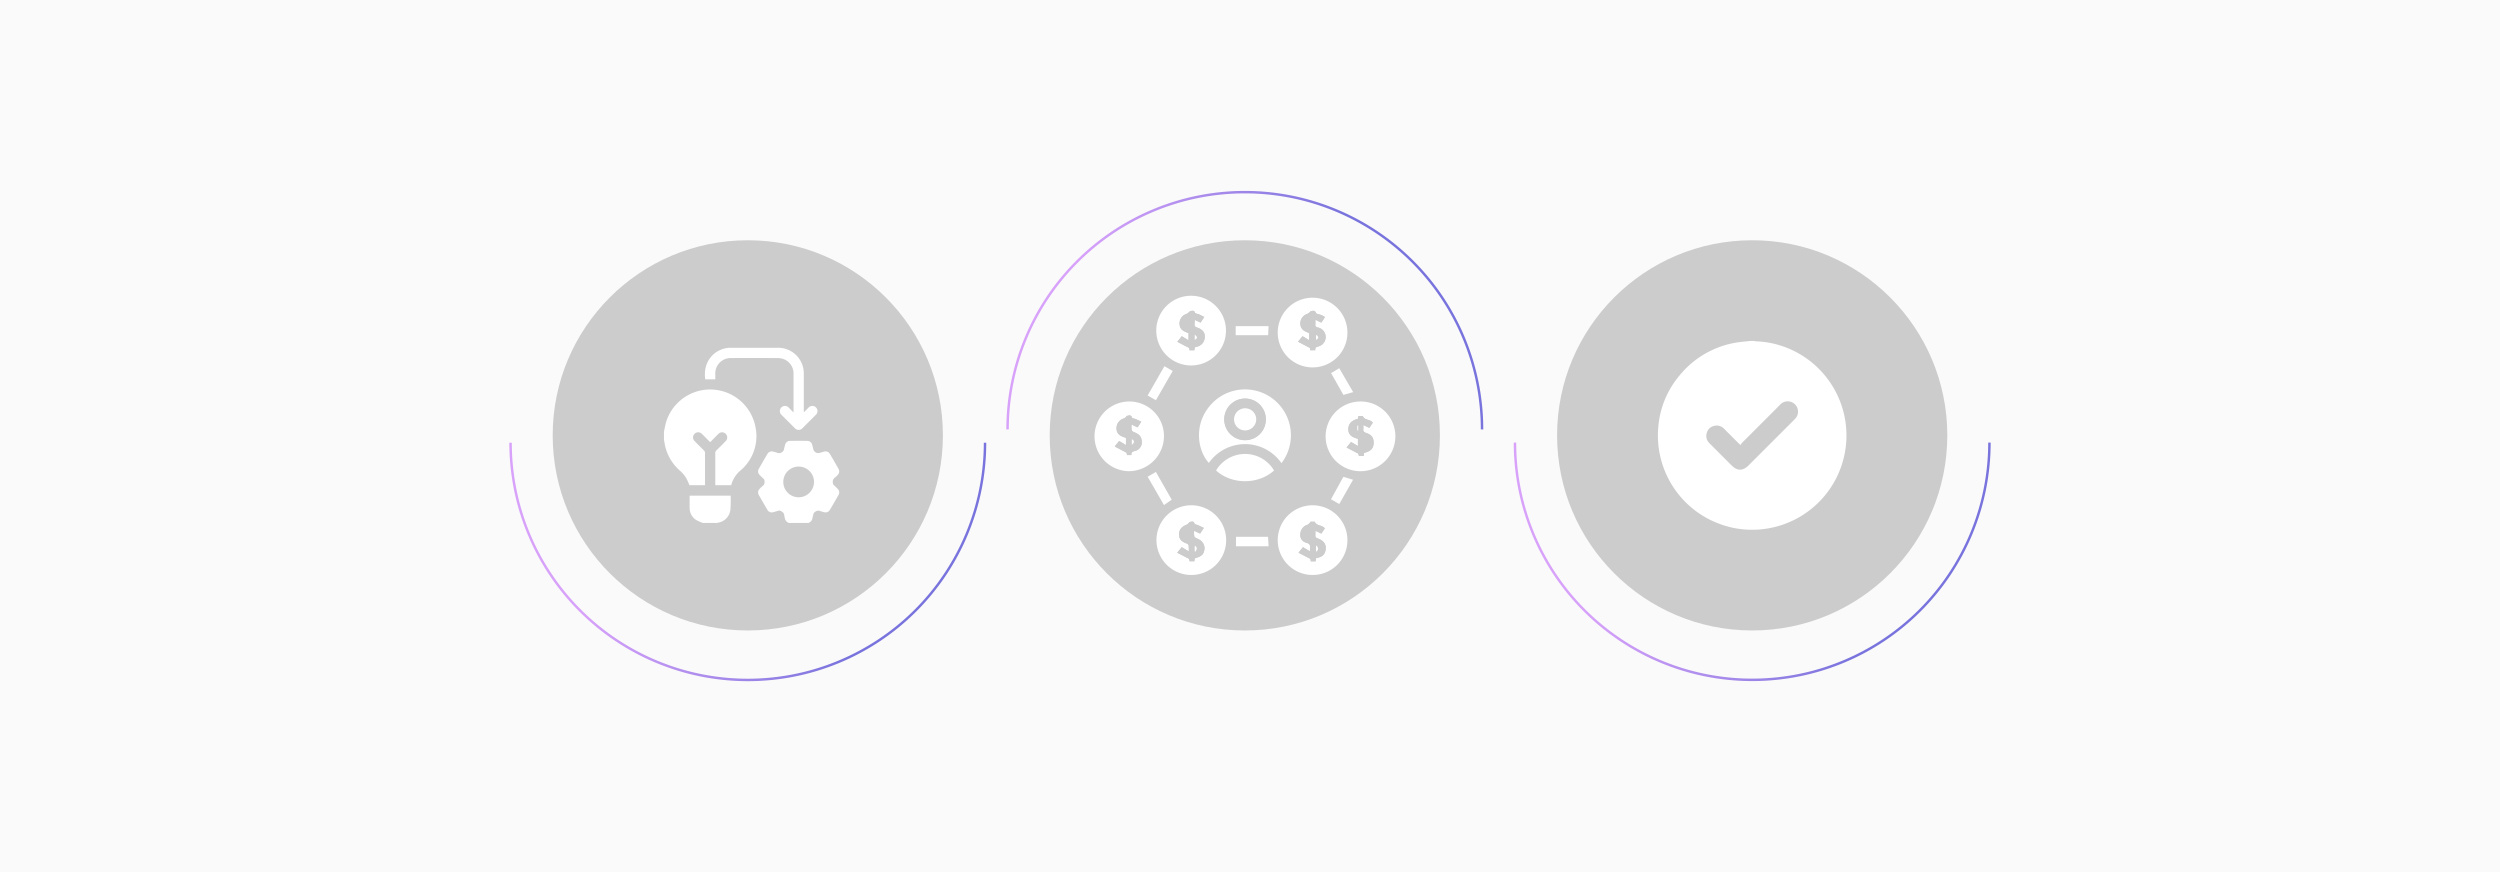<svg id="Layer_1" data-name="Layer 1" xmlns="http://www.w3.org/2000/svg" xmlns:xlink="http://www.w3.org/1999/xlink" viewBox="0 0 860 300"><defs><linearGradient id="linear-gradient" x1="175.21" y1="193.312" x2="339.276" y2="193.312" gradientUnits="userSpaceOnUse"><stop offset="0.153" stop-color="#c97cfa" stop-opacity="0.7"/><stop offset="0.713" stop-color="#413ad0" stop-opacity="0.7"/></linearGradient><linearGradient id="linear-gradient-2" x1="520.725" y1="193.279" x2="684.79" y2="193.279" xlink:href="#linear-gradient"/><linearGradient id="linear-gradient-3" x1="346.182" y1="106.688" x2="510.247" y2="106.688" xlink:href="#linear-gradient"/></defs><g id="bg"><rect width="860" height="300" fill="#fafafa"/></g><circle cx="257.243" cy="149.766" r="67.117" fill="#ccc"/><g id="XqiiLE.tif"><path d="M228.401,148.589a37.067,37.067,0,0,1,.814-3.649,15.862,15.862,0,0,1,30.677,2.003,15.411,15.411,0,0,1-5.118,14.862,9.869,9.869,0,0,0-2.991,4.278c-.083.261-.155.525-.244.828h-5.478v-.59c0-3.472.006-6.943-.009-10.415a1.224,1.224,0,0,1,.395-.977c1.07-1.038,2.13-2.087,3.164-3.161a1.768,1.768,0,1,0-2.558-2.434c-.896.904-1.795,1.806-2.756,2.772-.689-.694-1.346-1.358-2.005-2.02-.29-.292-.574-.593-.879-.869a1.761,1.761,0,0,0-2.491.013,1.742,1.742,0,0,0,.013,2.488c1.077,1.114,2.192,2.191,3.273,3.301a1.052,1.052,0,0,1,.308.642c.018,3.668.013,7.335.011,11.003a2.438,2.438,0,0,1-.029.253h-5.333a19.546,19.546,0,0,0-1.239-2.675,11.704,11.704,0,0,0-1.993-2.294,16.045,16.045,0,0,1-5.357-9.734c-.054-.346-.116-.691-.174-1.037Z" fill="#fff"/><path d="M271.372,179.899a2.185,2.185,0,0,1-1.423-1.851,6.057,6.057,0,0,1-.163-.684c-.023-.936-.666-1.349-1.396-1.677a.912.912,0,0,0-.552-.008c-.608.153-1.205.347-1.811.503a1.715,1.715,0,0,1-2.066-.831q-1.478-2.506-2.91-5.04a1.708,1.708,0,0,1,.316-2.203,7.793,7.793,0,0,1,.849-.813,1.762,1.762,0,0,0,.788-1.751,1.252,1.252,0,0,0-.396-.911c-.429-.372-.833-.775-1.23-1.182a1.701,1.701,0,0,1-.332-2.2q1.444-2.56,2.942-5.09a1.707,1.707,0,0,1,2.027-.799,10.129,10.129,0,0,1,1.241.358A1.647,1.647,0,0,0,269,155.535a1.349,1.349,0,0,0,.67-.879c.095-.538.252-1.067.398-1.595a1.737,1.737,0,0,1,1.785-1.408q2.884-.018,5.768,0a1.724,1.724,0,0,1,1.766,1.354c.163.564.298,1.137.443,1.706a1.789,1.789,0,0,0,1.939,1.134c.565-.162,1.125-.338,1.694-.487a1.698,1.698,0,0,1,2.025.802q1.496,2.53,2.941,5.09a1.701,1.701,0,0,1-.291,2.16,7.986,7.986,0,0,1-.89.856,1.748,1.748,0,0,0-.769,1.699,1.288,1.288,0,0,0,.408.965c.415.358.804.749,1.189,1.14a1.727,1.727,0,0,1,.341,2.25q-1.431,2.533-2.913,5.038a1.714,1.714,0,0,1-2.069.819,8.995,8.995,0,0,1-1.185-.34,1.695,1.695,0,0,0-1.798.191c-.317.23-.579.41-.637.832-.056.405-.227.792-.294,1.196a2.165,2.165,0,0,1-1.436,1.84Zm8.652-13.984a5.286,5.286,0,1,0-5.577,5.147A5.311,5.311,0,0,0,280.024,165.915Z" fill="#fff"/><path d="M241.822,179.899a14.558,14.558,0,0,1-2.438-1.085,4.868,4.868,0,0,1-2.144-4.11c-.034-1.386-.007-2.774-.007-4.191h14.125c0,.213.004.438-.001.662a39.495,39.495,0,0,1-.112,4.283,5.084,5.084,0,0,1-4.207,4.34,1.865,1.865,0,0,0-.271.1Z" fill="#fff"/><path d="M246.061,130.496h-3.46c-.939-6.784,3.885-10.866,8.763-10.863q8.033.005,16.065.001a8.818,8.818,0,0,1,9.073,9.006c.021,4.138.005,8.276.005,12.414v.619l.135.063c.475-.481.945-.967,1.425-1.443a1.77,1.77,0,1,1,2.503,2.479q-2.238,2.255-4.494,4.493a1.757,1.757,0,0,1-2.696-.014q-2.254-2.24-4.493-4.494a1.787,1.787,0,0,1-.125-2.574,1.763,1.763,0,0,1,2.612.083c.495.487.97.994,1.562,1.603.02-.358.037-.527.037-.698.002-4.138.009-8.276-.002-12.414a5.286,5.286,0,0,0-3.883-5.385,6.034,6.034,0,0,0-1.566-.201q-8.003-.021-16.006-.006a5.291,5.291,0,0,0-5.456,5.463C246.058,129.252,246.061,129.874,246.061,130.496Z" fill="#fff"/></g><path d="M338.85,152.295a81.607,81.607,0,1,1-163.215,0" fill="none" stroke-miterlimit="10" stroke-width="0.85" stroke="url(#linear-gradient)"/><circle cx="602.754" cy="149.766" r="67.117" fill="#ccc"/><g id="kluGUi.tif"><path d="M602.163,117.29h1.16a7.832,7.832,0,0,0,.919.137,30.797,30.797,0,0,1,7.758,1.289,32.435,32.435,0,0,1-7.963,63.496,31.887,31.887,0,0,1-13.169-2.246,32.386,32.386,0,0,1-20.403-33.182,31.26,31.26,0,0,1,7.09-17.367A31.861,31.861,0,0,1,599.08,117.603C600.106,117.479,601.136,117.394,602.163,117.29Zm-3.448,35.808c-.344-.329-.536-.506-.721-.691q-2.462-2.46-4.921-4.921a3.423,3.423,0,0,0-3.315-.998,3.314,3.314,0,0,0-2.621,2.437,3.415,3.415,0,0,0,.904,3.534q3.81,3.828,7.63,7.646c1.947,1.952,3.876,1.953,5.841-.011q7.82-7.815,15.634-15.636a7.177,7.177,0,0,0,.681-.751,3.543,3.543,0,0,0-5.511-4.444q-6.503,6.518-13.014,13.028A6.603,6.603,0,0,0,598.715,153.098Z" fill="#fff"/></g><path d="M684.365,152.263a81.607,81.607,0,1,1-163.215,0" fill="none" stroke-miterlimit="10" stroke-width="0.85" stroke="url(#linear-gradient-2)"/><circle cx="428.214" cy="149.766" r="67.117" fill="#ccc"/><g id="vF4AVd.tif"><path d="M440.825,159.323a15.244,15.244,0,0,0-24.983-.08c-3.941-4.35-5.18-13.093.31-19.594a15.782,15.782,0,0,1,24.674,19.674Zm-5.38-15.061a7.151,7.151,0,1,0-7.152,7.183A7.1,7.1,0,0,0,435.444,144.262Z" fill="#fff"/><path d="M451.485,197.789a11.986,11.986,0,1,1,12.026-12.015A11.941,11.941,0,0,1,451.485,197.789Zm3.052-14.234,1.196-1.794c-.89-1.244-2.82-.713-3.458-2.283h-1.463a2.314,2.314,0,0,1-1.077,1.054,3.489,3.489,0,0,0-2.413,3.221,2.65,2.65,0,0,0,2.023,2.93c1.256.328,1.467.997,1.316,2.064-.034.237-.027.479-.048.903L448.24,188.24l-1.55,1.887,4.113,2.139.119.834h1.634l.161-1.091c1.362-.28,2.609-.69,3.109-2.149.713-2.078-.186-3.838-2.446-4.596-.707-.237-.997-.553-.903-1.283a12.329,12.329,0,0,0,.009-1.411Z" fill="#fff"/><path d="M451.524,126.385A11.986,11.986,0,1,1,463.51,114.332,11.941,11.941,0,0,1,451.524,126.385Zm.962-16.401,2.032.999c.204-.292.434-.605.645-.93.206-.318.393-.649.614-1.017-.502-.262-.9-.506-1.325-.683-.591-.246-1.567-.289-1.736-.689-.459-1.092-1.205-.703-1.854-.6a3.508,3.508,0,0,1-1.187.936,3.409,3.409,0,0,0-2.354,3.147c-.023,1.523.673,2.471,2.301,3.129.261.105.526.202.766.293v2.5l-2.307-1.42-1.545,1.902,4.102,2.152.06.777h1.772c-.161-.911.342-1.108,1.044-1.311a3.339,3.339,0,0,0-.235-6.522.926.926,0,0,1-.799-1.142C452.514,111.09,452.486,110.67,452.486,109.984Z" fill="#fff"/><path d="M409.728,197.789a11.987,11.987,0,1,1,12.07-11.971A11.954,11.954,0,0,1,409.728,197.789Zm-4.763-7.647,4.112,2.103.141.822h1.643l.12-1.002c2.021-.598,2.693-1.054,3.094-2.085.783-2.01-.141-3.88-2.283-4.72-.374-.147-.865-.432-.96-.755a7.487,7.487,0,0,1-.044-1.922l2.04.969,1.285-1.958c-.771-.357-1.442-.682-2.124-.979-.357-.156-1.01-.199-1.058-.404-.297-1.255-1.207-.6-1.6-.694-.45.414-.697.795-1.041.933-1.833.735-2.68,1.756-2.672,3.348.008,1.674.667,2.438,2.648,3.178a1.082,1.082,0,0,1,.637.65,14.779,14.779,0,0,1,.03,2.064l-2.403-1.461Z" fill="#fff"/><path d="M409.738,101.743a11.987,11.987,0,1,1-11.978,12.04A11.966,11.966,0,0,1,409.738,101.743Zm-.878,12.848v2.491l-2.319-1.433-1.546,1.927,4.095,2.131.113.789h1.659l.128-1.034c.364-.102.714-.174,1.045-.297a3.322,3.322,0,0,0,2.305-2.468c.422-1.929-.37-3.288-2.476-3.99-.753-.251-1.056-.598-.948-1.363.052-.37.041-.748.068-1.314l2.009.953,1.267-1.944c-.695-.342-1.286-.656-1.897-.924-.421-.184-1.175-.211-1.253-.468-.337-1.11-1.132-.668-1.741-.622a3.788,3.788,0,0,1-1.194.954A3.462,3.462,0,0,0,405.76,111.2c-.01,1.565.71,2.492,2.43,3.131C408.42,114.416,408.647,114.508,408.86,114.591Z" fill="#fff"/><path d="M480.002,150.05a11.993,11.993,0,1,1-12.072-11.935A11.915,11.915,0,0,1,480.002,150.05Zm-8.949-2.87,1.181-1.76c-.871-1.306-2.843-.707-3.432-2.288h-1.537l-.157.942c-1.773.484-3.154,1.361-3.269,3.368-.131,2.278,1.492,3.037,3.288,3.508v2.493l-2.36-1.402-1.548,1.893,4.077,2.133.162.779h1.657l.105-1.006c.131-.044.231-.083.334-.112,2.044-.577,2.911-1.535,2.971-3.282.063-1.864-.677-2.905-2.737-3.583a1.004,1.004,0,0,1-.808-1.246c.04-.407.007-.821.007-1.412Z" fill="#fff"/><path d="M388.402,138.114a11.899,11.899,0,0,1,12.007,12.003,12.132,12.132,0,0,1-12.023,11.97,11.987,11.987,0,0,1,.016-23.973Zm2.9,8.905,1.285-1.95c-.697-.332-1.299-.638-1.916-.908-.423-.184-1.175-.227-1.252-.489-.351-1.191-1.198-.642-1.794-.605a2.552,2.552,0,0,1-.983.881,3.473,3.473,0,0,0-2.56,3.335c.022,1.63.74,2.493,2.586,3.113.234.079.465.167.665.239v2.475l-2.324-1.416-1.543,1.886,4.099,2.168.109.801h1.548c-.175-.94.366-1.18,1.082-1.399a3.025,3.025,0,0,0,2.467-3.197c-.058-1.665-.81-2.572-2.615-3.269-.341-.132-.79-.417-.864-.713a8.736,8.736,0,0,1-.04-1.938Z" fill="#fff"/><path d="M438.275,161.861c-5.678,5.059-14.84,4.728-19.938-.023a11.578,11.578,0,0,1,19.938.023Z" fill="#fff"/><path d="M425.174,184.656h11.025l.197,3.26H425.174Z" fill="#fff"/><path d="M397.63,137.684l-2.846-1.636L400.56,125.972l2.85,1.643Z" fill="#fff"/><path d="M394.785,163.992l2.842-1.644,5.433,9.537-2.651,1.86Z" fill="#fff"/><path d="M436.389,112.182l-.15,3.125H425.078v-3.125Z" fill="#fff"/><path d="M460.701,173.392l-2.843-1.648,4.261-7.714,3.328,1.004Z" fill="#fff"/><path d="M465.488,134.888l-3.355.963-4.246-7.505,2.815-1.692Z" fill="#fff"/><path d="M435.444,144.262a7.15,7.15,0,1,1-7.148-7.175A7.121,7.121,0,0,1,435.444,144.262Zm-7.164,3.81a3.813,3.813,0,1,0-3.833-3.798A3.831,3.831,0,0,0,428.281,148.072Z" fill="#ccc"/><path d="M454.537,183.554l-2.051-.985a12.329,12.329,0,0,1-.009,1.411c-.094.73.197,1.046.903,1.283,2.259.758,3.158,2.517,2.446,4.596-.5,1.458-1.747,1.869-3.109,2.149l-.161,1.091h-1.634l-.119-.834-4.113-2.139,1.55-1.887,2.373,1.409c.021-.424.015-.667.048-.903.151-1.067-.06-1.736-1.316-2.064a2.65,2.65,0,0,1-2.023-2.93,3.489,3.489,0,0,1,2.413-3.221,2.314,2.314,0,0,0,1.077-1.054h1.463c.638,1.571,2.567,1.039,3.458,2.283Zm-1.555,4.162-.285.119v1.801l.236.123c.179-.323.497-.644.498-.968A3.022,3.022,0,0,0,452.982,187.716Z" fill="#ccc"/><path d="M452.486,109.984c0,.686.028,1.106-.007,1.522a.926.926,0,0,0,.799,1.142,3.339,3.339,0,0,1,.235,6.522c-.702.204-1.205.401-1.044,1.311h-1.772l-.06-.777-4.102-2.152,1.545-1.902,2.307,1.42v-2.5c-.24-.092-.505-.188-.766-.293-1.628-.658-2.324-1.606-2.301-3.129a3.409,3.409,0,0,1,2.354-3.147,3.508,3.508,0,0,0,1.187-.936c.649-.103,1.395-.493,1.854.6.168.4,1.145.443,1.736.689.425.177.823.421,1.325.683-.221.368-.407.699-.614,1.017-.211.325-.441.638-.645.93Zm.223,5.202v1.737C453.743,116.326,453.741,115.822,452.709,115.186Z" fill="#ccc"/><path d="M404.965,190.142l1.568-1.913,2.403,1.461a14.779,14.779,0,0,0-.03-2.064,1.082,1.082,0,0,0-.637-.65c-1.981-.74-2.64-1.504-2.648-3.178-.008-1.593.839-2.613,2.672-3.348.344-.138.591-.518,1.041-.933.393.094,1.302-.562,1.6.694.049.205.701.248,1.058.404.682.297,1.353.621,2.124.979l-1.285,1.958-2.04-.969a7.487,7.487,0,0,0,.044,1.922c.095.322.586.608.96.755,2.142.84,3.066,2.71,2.283,4.72-.401,1.031-1.073,1.488-3.094,2.085l-.12,1.002h-1.643l-.141-.822Zm6.014-.506.277.114a3.216,3.216,0,0,0,.453-1.097c.004-.305-.32-.615-.499-.923l-.23.141Z" fill="#ccc"/><path d="M408.86,114.591c-.214-.083-.441-.175-.671-.26-1.72-.639-2.441-1.566-2.43-3.131a3.462,3.462,0,0,1,2.416-3.219,3.788,3.788,0,0,0,1.194-.954c.609-.046,1.404-.488,1.741.622.078.257.833.283,1.253.468.611.268,1.202.583,1.897.924l-1.267,1.944-2.009-.953c-.027.566-.015.944-.068,1.314-.108.764.195,1.111.948,1.363,2.106.702,2.897,2.061,2.476,3.99a3.322,3.322,0,0,1-2.305,2.468c-.331.123-.681.195-1.045.297l-.128,1.034h-1.659l-.113-.789-4.095-2.131,1.546-1.927,2.319,1.433Zm2.128.501v1.81C411.996,116.363,412.016,115.933,410.989,115.092Z" fill="#ccc"/><path d="M471.053,147.18l-2.064-.976c0,.591.032,1.005-.007,1.412a1.004,1.004,0,0,0,.808,1.246c2.06.677,2.801,1.719,2.737,3.583-.059,1.747-.927,2.705-2.971,3.282-.103.029-.203.068-.334.112l-.105,1.006h-1.657l-.162-.779-4.077-2.133,1.548-1.893,2.36,1.402v-2.493c-1.797-.471-3.42-1.23-3.288-3.508.116-2.006,1.496-2.883,3.269-3.368l.157-.942h1.537c.589,1.581,2.561.983,3.432,2.288Zm-1.851,6.082.343.107a3.32,3.32,0,0,0,.408-1.126c-.004-.259-.38-.512-.751-.964Zm-2.294-5.181.319-.048v-1.608l-.319.006Z" fill="#ccc"/><path d="M391.302,147.02l-2.052-.985a8.736,8.736,0,0,0,.04,1.938c.074.296.523.581.864.713,1.806.697,2.558,1.605,2.615,3.269a3.025,3.025,0,0,1-2.467,3.197c-.716.219-1.258.459-1.082,1.399h-1.548l-.109-.801-4.099-2.168,1.543-1.886,2.324,1.416v-2.475c-.199-.072-.43-.16-.665-.239-1.846-.62-2.564-1.483-2.586-3.113a3.473,3.473,0,0,1,2.56-3.335,2.552,2.552,0,0,0,.983-.881c.596-.037,1.442-.586,1.794.605.077.262.829.305,1.252.489.618.269,1.22.575,1.916.908Zm-1.945,4.036v1.981C390.339,152.178,390.329,151.684,389.357,151.055Z" fill="#ccc"/><path d="M428.281,148.072a3.813,3.813,0,1,1,3.86-3.772A3.834,3.834,0,0,1,428.281,148.072Z" fill="#fff"/><path d="M452.982,187.716a3.022,3.022,0,0,1,.45,1.075c-.001.323-.32.645-.498.968l-.236-.123v-1.801Z" fill="#fff"/><path d="M452.709,115.186c1.032.635,1.034,1.14,0,1.737Z" fill="#fff"/><path d="M410.979,189.636v-1.765l.23-.141c.179.308.503.618.499.923a3.216,3.216,0,0,1-.453,1.097Z" fill="#fff"/><path d="M410.989,115.092c1.027.841,1.007,1.271,0,1.81Z" fill="#fff"/><path d="M466.908,148.081v-1.65l.319-.006v1.608Z" fill="#fff"/><path d="M389.357,151.055c.971.629.981,1.122,0,1.981Z" fill="#fff"/></g><path d="M509.822,147.705a81.607,81.607,0,0,0-163.215,0" fill="none" stroke-miterlimit="10" stroke-width="0.85" stroke="url(#linear-gradient-3)"/></svg>